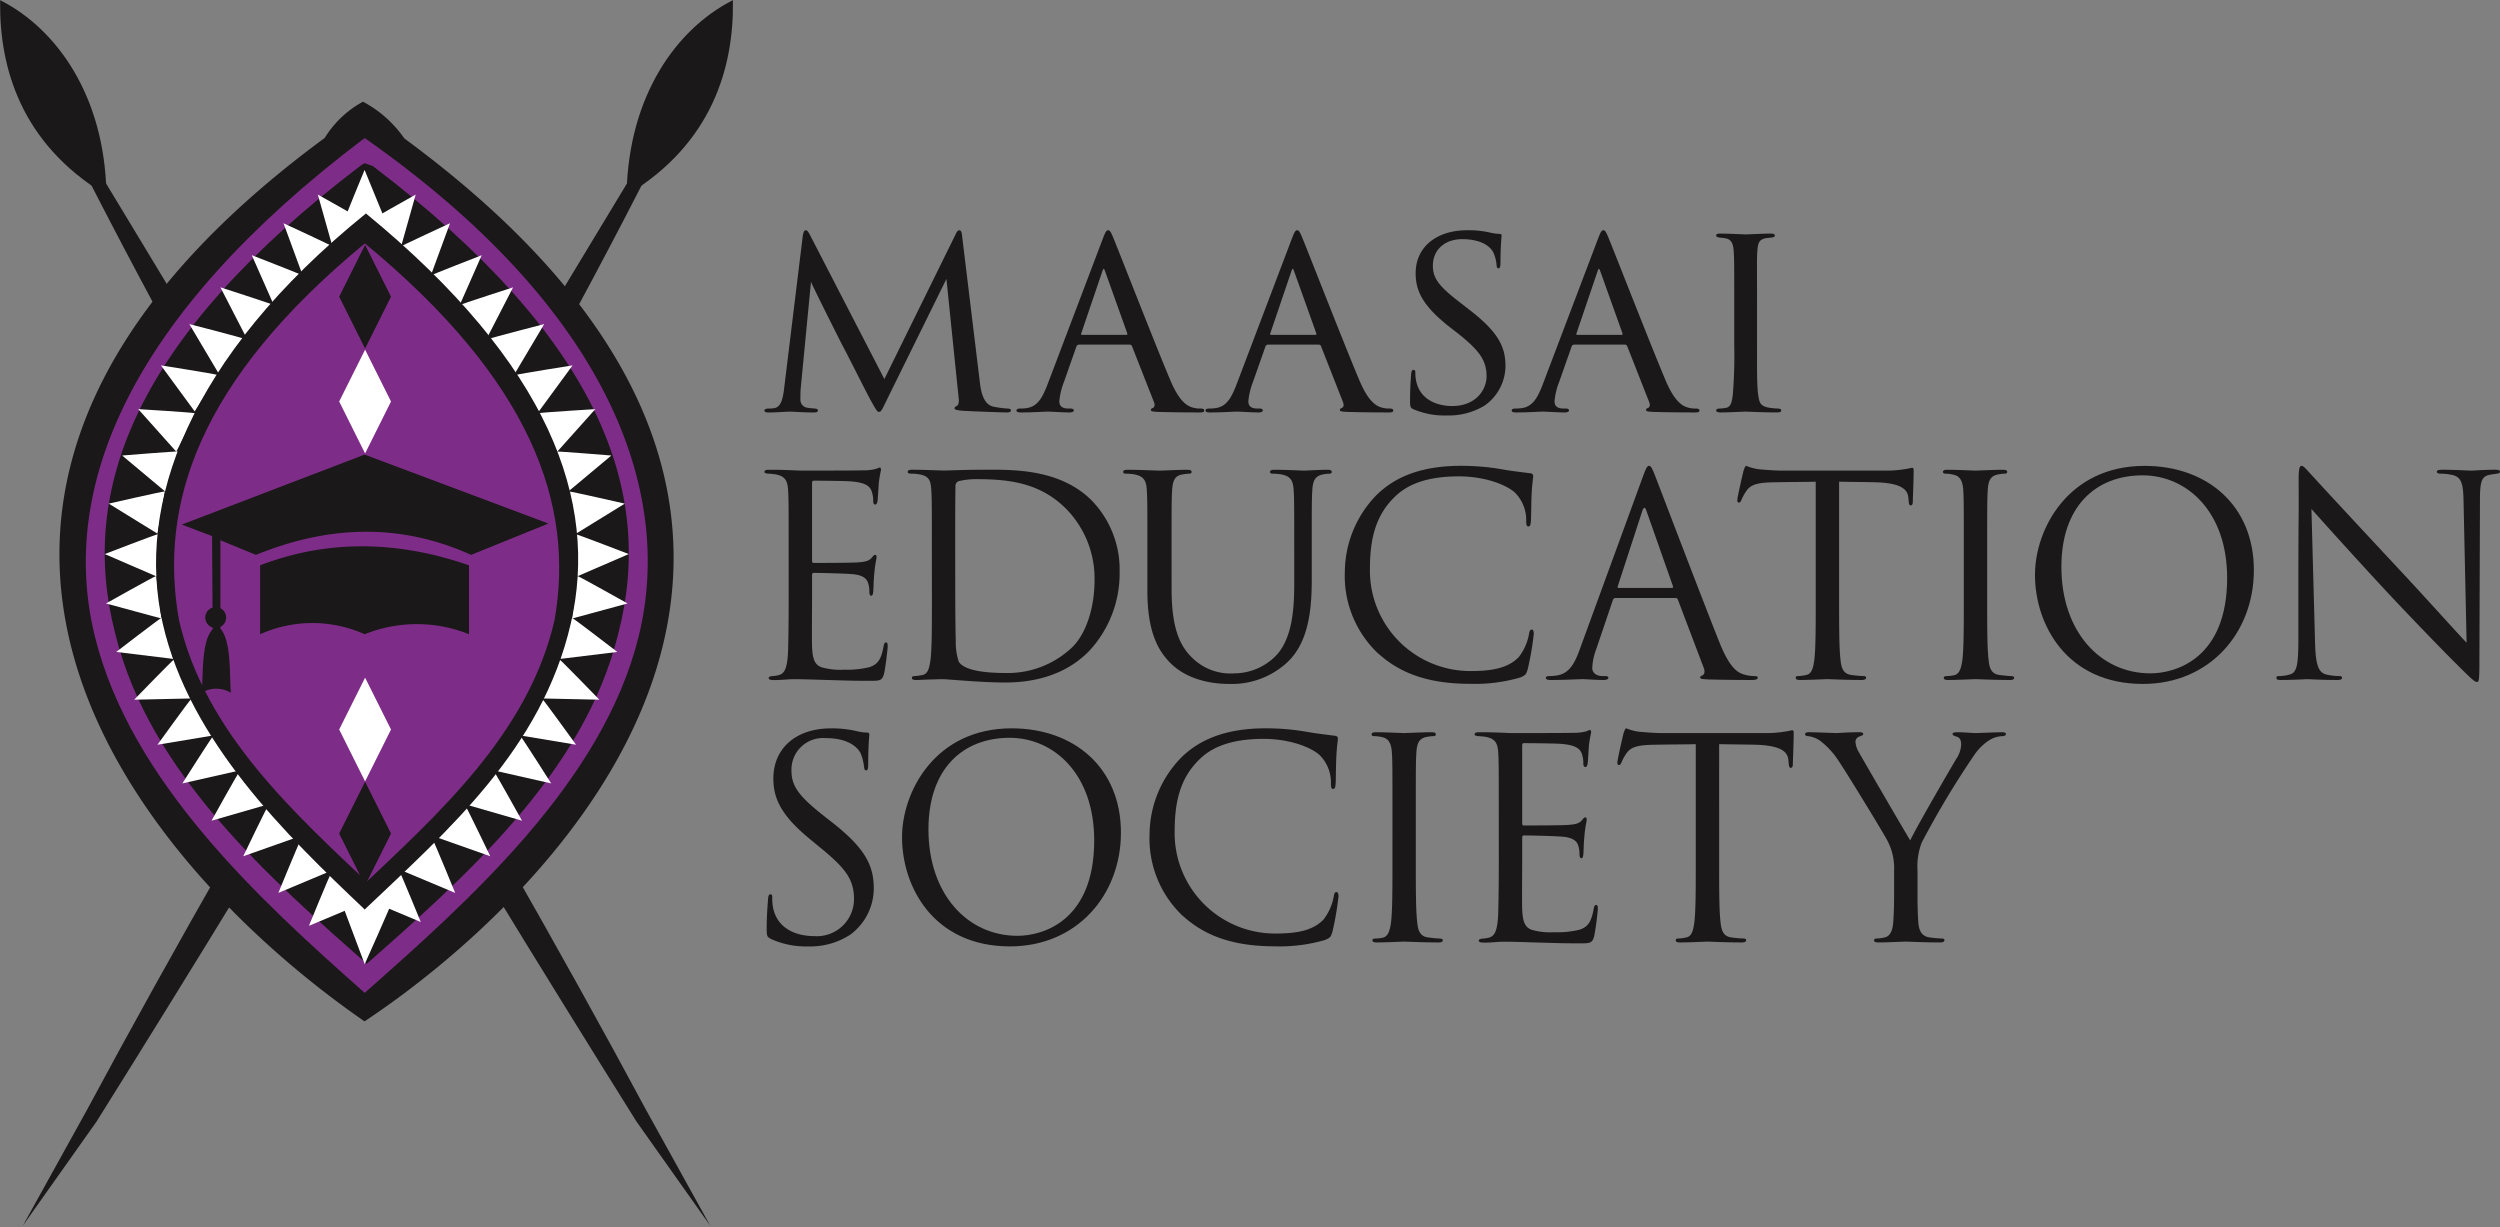 <svg id="Group_146" data-name="Group 146" xmlns="http://www.w3.org/2000/svg" xmlns:xlink="http://www.w3.org/1999/xlink" width="315" height="154.614" viewBox="0 0 315 154.614">
  <rect x="0" y="0" width="315" height="154.614" fill="#808080" stroke="none"/>
  <defs>
    <clipPath id="clip-path">
      <rect id="Rectangle_48" data-name="Rectangle 48" width="315" height="154.614" fill="none"/>
    </clipPath>
  </defs>
  <g id="Group_53" data-name="Group 53" clip-path="url(#clip-path)">
    <path id="Path_651" data-name="Path 651" d="M79.733,140.081l7.754,10.952-6.774-12.225C58.832,98.036,30.692,51.908,8.191,14.656l-.748.3c19.647,39.511,48.075,86.419,72.29,125.125" transform="translate(0.586 1.154)" fill="#1a1818" fill-rule="evenodd"/>
    <path id="Path_652" data-name="Path 652" d="M79.733,140.081l7.754,10.952-6.774-12.225C58.832,98.036,30.692,51.908,8.191,14.656l-.748.3C27.09,54.467,55.518,101.375,79.733,140.081Z" transform="translate(0.586 1.154)" fill="none" stroke="#1a1818" stroke-miterlimit="22.926" stroke-width="0.292"/>
    <path id="Path_653" data-name="Path 653" d="M13.254,24.315C12.984,11.94,6.907,3.749.148.239.067,8.479,2.767,17.928,13.254,24.315" transform="translate(0.012 0.019)" fill="#1a1818" fill-rule="evenodd"/>
    <path id="Path_654" data-name="Path 654" d="M13.254,24.315C12.984,11.94,6.907,3.749.148.239.067,8.479,2.767,17.928,13.254,24.315Z" transform="translate(0.012 0.019)" fill="none" stroke="#1a1818" stroke-miterlimit="22.926" stroke-width="0.292"/>
    <path id="Path_655" data-name="Path 655" d="M11.731,140.081,3.977,151.033l6.773-12.225c21.882-40.772,50.021-86.9,72.523-124.152l.748.3c-19.647,39.512-48.075,86.42-72.29,125.126" transform="translate(0.313 1.154)" fill="#1a1818" fill-rule="evenodd"/>
    <path id="Path_656" data-name="Path 656" d="M11.731,140.081,3.977,151.033l6.773-12.225c21.882-40.772,50.021-86.9,72.523-124.152l.748.3C64.374,54.467,35.946,101.375,11.731,140.081Z" transform="translate(0.313 1.154)" fill="none" stroke="#1a1818" stroke-miterlimit="22.926" stroke-width="0.292"/>
    <path id="Path_657" data-name="Path 657" d="M73.326,24.316C73.6,11.941,79.673,3.75,86.432.24c.081,8.24-2.619,17.689-13.106,24.076" transform="translate(5.772 0.019)" fill="#1a1818" fill-rule="evenodd"/>
    <path id="Path_658" data-name="Path 658" d="M73.326,24.316C73.6,11.941,79.673,3.75,86.432.24,86.513,8.48,83.813,17.929,73.326,24.316Z" transform="translate(5.772 0.019)" fill="none" stroke="#1a1818" stroke-miterlimit="22.926" stroke-width="0.292"/>
    <path id="Path_659" data-name="Path 659" d="M40.37,16.442a12.843,12.843,0,0,1,4.819-4.562A14.729,14.729,0,0,1,50.4,16.508c66.773,49.135,18.384,95.735-5.016,111.248-26.5-18.286-68.736-64.435-5.014-111.313" transform="translate(0.547 0.935)" fill="#1a1818" fill-rule="evenodd"/>
    <path id="Path_660" data-name="Path 660" d="M68.527,76.055c-3.217,14.1-14.34,24.291-23.951,33.376-9.611-9.085-20.735-19.273-23.952-33.376-2.572-14.614,2.346-30.4,23.708-48.017C65.7,45.658,71.1,61.44,68.527,76.055" transform="translate(1.574 2.207)" fill="#7d2d87"/>
    <path id="Path_661" data-name="Path 661" d="M43.637,19.639C72.231,41.37,79.243,60.581,74.589,78.555c-4.333,17.716-19.6,30.935-32.438,42.278l.482,3c13.119-11.6,30.045-26.606,34.539-44.982,4.523-18.49-4.1-41.394-34.539-62.727l-.077,3.149Z" transform="translate(3.318 1.269)" fill="#7d2d87"/>
    <path id="Path_662" data-name="Path 662" d="M44.68,19.578c-28.593,21.732-35.605,41-30.951,58.977,4.333,17.716,19.6,30.934,32.438,42.277l-1,3c-13.119-11.6-29.523-26.605-34.017-44.981C6.622,60.358,15.3,38.645,45.162,16.12l.156,3.053Z" transform="translate(0.789 1.269)" fill="#7d2d87"/>
    <path id="Path_663" data-name="Path 663" d="M46.509,29.178c.341-.246,6.531-3.1,6.531-3.1l-2.472,6.729Z" transform="translate(3.661 2.053)" fill="#fff" fill-rule="evenodd"/>
    <path id="Path_664" data-name="Path 664" d="M50.043,32.5c.356-.224,6.716-2.691,6.716-2.691l-2.9,6.564Z" transform="translate(3.939 2.347)" fill="#fff" fill-rule="evenodd"/>
    <path id="Path_665" data-name="Path 665" d="M53.567,35.853c.369-.2,6.867-2.29,6.867-2.29l-3.289,6.382Z" transform="translate(4.216 2.642)" fill="#fff" fill-rule="evenodd"/>
    <path id="Path_666" data-name="Path 666" d="M57.084,39.735c.38-.181,6.993-1.881,6.993-1.881L60.409,44.03Z" transform="translate(4.493 2.98)" fill="#fff" fill-rule="evenodd"/>
    <path id="Path_667" data-name="Path 667" d="M60.259,43.886c.4-.143,7.144-1.208,7.144-1.208l-4.253,5.8Z" transform="translate(4.743 3.359)" fill="#fff" fill-rule="evenodd"/>
    <path id="Path_668" data-name="Path 668" d="M62.834,48.311c.408-.106,7.228-.523,7.228-.523l-4.8,5.368Z" transform="translate(4.946 3.761)" fill="#fff" fill-rule="evenodd"/>
    <path id="Path_669" data-name="Path 669" d="M64.706,52.732c.42-.046,7.23.513,7.23.513L66.4,57.872Z" transform="translate(5.093 4.15)" fill="#fff" fill-rule="evenodd"/>
    <path id="Path_670" data-name="Path 670" d="M66.415,57.4c.422.014,7.078,1.539,7.078,1.539l-6.15,3.79Z" transform="translate(5.228 4.518)" fill="#fff" fill-rule="evenodd"/>
    <path id="Path_671" data-name="Path 671" d="M67.156,62.37c.415.074,6.78,2.533,6.78,2.533L67.3,67.774Z" transform="translate(5.286 4.909)" fill="#fff" fill-rule="evenodd"/>
    <path id="Path_672" data-name="Path 672" d="M67.471,67.269c.4.133,6.339,3.472,6.339,3.472l-6.991,1.9Z" transform="translate(5.259 5.295)" fill="#fff" fill-rule="evenodd"/>
    <path id="Path_673" data-name="Path 673" d="M66.863,72.126c.376.189,5.765,4.341,5.765,4.341l-7.194.878Z" transform="translate(5.15 5.677)" fill="#fff" fill-rule="evenodd"/>
    <path id="Path_674" data-name="Path 674" d="M65.467,76.985c.345.239,5.07,5.117,5.07,5.117l-7.247-.156Z" transform="translate(4.982 6.06)" fill="#fff" fill-rule="evenodd"/>
    <path id="Path_675" data-name="Path 675" d="M63.538,81.623c.306.287,4.27,5.787,4.27,5.787L60.66,86.222Z" transform="translate(4.775 6.425)" fill="#fff" fill-rule="evenodd"/>
    <path id="Path_676" data-name="Path 676" d="M60.98,85.924c.288.3,3.918,6.025,3.918,6.025l-7.064-1.6Z" transform="translate(4.552 6.763)" fill="#fff" fill-rule="evenodd"/>
    <path id="Path_677" data-name="Path 677" d="M57.929,90.079c.27.32,3.553,6.241,3.553,6.241l-6.958-2.009Z" transform="translate(4.292 7.09)" fill="#fff" fill-rule="evenodd"/>
    <path id="Path_678" data-name="Path 678" d="M54.588,94.046c.25.335,3.176,6.437,3.176,6.437l-6.826-2.409Z" transform="translate(4.009 7.403)" fill="#fff" fill-rule="evenodd"/>
    <path id="Path_679" data-name="Path 679" d="M50.869,98.171c.23.35,2.787,6.61,2.787,6.61l-6.671-2.8Z" transform="translate(3.698 7.727)" fill="#fff" fill-rule="evenodd"/>
    <path id="Path_680" data-name="Path 680" d="M46.849,101.568c.23.35,2.787,6.61,2.787,6.61l-6.671-2.8Z" transform="translate(3.382 7.995)" fill="#fff" fill-rule="evenodd"/>
    <path id="Path_681" data-name="Path 681" d="M42.743,26.326c.32-.271,6.271-3.6,6.271-3.6l-1.942,6.9Z" transform="translate(3.364 1.789)" fill="#fff" fill-rule="evenodd"/>
    <path id="Path_682" data-name="Path 682" d="M39.648,29.178c-.342-.246-6.531-3.1-6.531-3.1l2.472,6.729Z" transform="translate(2.607 2.053)" fill="#fff" fill-rule="evenodd"/>
    <path id="Path_683" data-name="Path 683" d="M36.127,32.5c-.356-.224-6.716-2.691-6.716-2.691l2.9,6.564Z" transform="translate(2.315 2.347)" fill="#fff" fill-rule="evenodd"/>
    <path id="Path_684" data-name="Path 684" d="M32.614,35.853c-.369-.2-6.867-2.29-6.867-2.29l3.289,6.382Z" transform="translate(2.027 2.642)" fill="#fff" fill-rule="evenodd"/>
    <path id="Path_685" data-name="Path 685" d="M29.106,39.735c-.38-.181-6.993-1.881-6.993-1.881l3.669,6.176Z" transform="translate(1.741 2.98)" fill="#fff" fill-rule="evenodd"/>
    <path id="Path_686" data-name="Path 686" d="M25.941,43.886c-.4-.143-7.144-1.208-7.144-1.208l4.253,5.8Z" transform="translate(1.48 3.359)" fill="#fff" fill-rule="evenodd"/>
    <path id="Path_687" data-name="Path 687" d="M23.372,48.311c-.408-.106-7.228-.523-7.228-.523l4.8,5.368Z" transform="translate(1.271 3.761)" fill="#fff" fill-rule="evenodd"/>
    <path id="Path_688" data-name="Path 688" d="M21.5,52.732c-.42-.046-7.23.513-7.23.513L19.8,57.872Z" transform="translate(1.123 4.15)" fill="#fff" fill-rule="evenodd"/>
    <path id="Path_689" data-name="Path 689" d="M19.782,57.4c-.422.014-7.079,1.539-7.079,1.539l6.15,3.79Z" transform="translate(1 4.518)" fill="#fff" fill-rule="evenodd"/>
    <path id="Path_690" data-name="Path 690" d="M19.019,62.37c-.415.074-6.78,2.533-6.78,2.533l6.639,2.872Z" transform="translate(0.963 4.909)" fill="#fff" fill-rule="evenodd"/>
    <path id="Path_691" data-name="Path 691" d="M18.72,67.269c-.4.133-6.339,3.472-6.339,3.472l6.99,1.9Z" transform="translate(0.975 5.295)" fill="#fff" fill-rule="evenodd"/>
    <path id="Path_692" data-name="Path 692" d="M19.342,72.126c-.376.189-5.765,4.341-5.765,4.341l7.194.878Z" transform="translate(1.069 5.677)" fill="#fff" fill-rule="evenodd"/>
    <path id="Path_693" data-name="Path 693" d="M20.742,76.985c-.345.239-5.07,5.117-5.07,5.117l7.247-.156Z" transform="translate(1.234 6.06)" fill="#fff" fill-rule="evenodd"/>
    <path id="Path_694" data-name="Path 694" d="M22.663,81.623c-.306.287-4.27,5.787-4.27,5.787l7.148-1.189Z" transform="translate(1.448 6.425)" fill="#fff" fill-rule="evenodd"/>
    <path id="Path_695" data-name="Path 695" d="M25.216,85.924c-.288.3-3.918,6.025-3.918,6.025l7.064-1.6Z" transform="translate(1.676 6.763)" fill="#fff" fill-rule="evenodd"/>
    <path id="Path_696" data-name="Path 696" d="M28.258,90.079c-.27.32-3.553,6.241-3.553,6.241l6.958-2.009Z" transform="translate(1.945 7.09)" fill="#fff" fill-rule="evenodd"/>
    <path id="Path_697" data-name="Path 697" d="M31.589,94.046c-.25.335-3.176,6.437-3.176,6.437l6.826-2.409Z" transform="translate(2.236 7.403)" fill="#fff" fill-rule="evenodd"/>
    <path id="Path_698" data-name="Path 698" d="M35.3,98.171c-.23.35-2.787,6.61-2.787,6.61l6.671-2.8Z" transform="translate(2.559 7.727)" fill="#fff" fill-rule="evenodd"/>
    <path id="Path_699" data-name="Path 699" d="M38.87,102.015c-.23.35-2.787,6.61-2.787,6.61l6.671-2.8Z" transform="translate(2.84 8.03)" fill="#fff" fill-rule="evenodd"/>
    <path id="Path_700" data-name="Path 700" d="M43.395,26.326c-.321-.271-6.272-3.6-6.272-3.6l1.943,6.9Z" transform="translate(2.922 1.789)" fill="#fff" fill-rule="evenodd"/>
    <path id="Path_701" data-name="Path 701" d="M40.083,26.571c.084-.413,2.7-6.723,2.7-6.723L45.508,26.5Z" transform="translate(3.155 1.562)" fill="#fff" fill-rule="evenodd"/>
    <path id="Path_702" data-name="Path 702" d="M46.276,105.275c-.115.49-3.458,7.931-3.458,7.931l-3.013-8.033Z" transform="translate(3.133 8.278)" fill="#fff" fill-rule="evenodd"/>
    <path id="Path_703" data-name="Path 703" d="M44.649,28.611c-21.2,17.447-26.081,33.07-23.535,47.536,3.26,14.3,14.75,24.526,24.407,33.68l-1,2.807c-9.871-9.357-22.068-21.2-25.45-36.031-3.4-14.922,3.138-33.493,25.606-51.67Z" transform="translate(1.434 1.962)" fill="#1a1818"/>
    <path id="Path_704" data-name="Path 704" d="M42.54,28.611c21.2,17.447,26.563,33.07,24.018,47.536-3.261,14.3-14.75,24.526-24.407,33.68l.482,2.807C53.095,102.7,64.954,92.394,68.6,76.6c3.566-15.42-2.663-32.663-25.815-51.67l-.237,2.662Z" transform="translate(3.318 1.962)" fill="#1a1818"/>
    <path id="Path_705" data-name="Path 705" d="M46.15,35.13l-3.266,6.541L39.618,35.13,42.883,28.6Z" transform="translate(3.118 2.251)" fill="#1a1818"/>
    <path id="Path_706" data-name="Path 706" d="M46.15,97.842l-3.266,6.541-3.265-6.541,3.265-6.532Z" transform="translate(3.118 7.187)" fill="#1a1818"/>
    <path id="Path_707" data-name="Path 707" d="M116.426,45.995c.106.841.315,2.8,1.682,3.119a12.126,12.126,0,0,0,1.787.246c.14,0,.455.035.455.209s-.14.282-.525.282c-.631,0-4.415-.141-5.536-.211-.771-.07-1.052-.139-1.052-.315,0-.1.14-.245.315-.315s.28-.491.21-.982l-1.541-15L104.792,48.1c-.666,1.367-.771,1.683-1.086,1.683-.21,0-.386-.316-1.052-1.507-.561-1.017-3.364-6.623-3.575-6.938-.209-.421-3.644-7.22-3.924-7.955l-1.3,13.491c-.036.491-.036.807-.036,1.332a1.015,1.015,0,0,0,.877,1.051c.385.07.63.07.981.106.28.035.351.14.351.209,0,.246-.21.282-.6.282-1.122,0-2.629-.106-2.908-.106-.351,0-1.823.106-2.7.106-.315,0-.525-.036-.525-.282,0-.069.14-.209.455-.209a5.172,5.172,0,0,0,.667-.036c.84-.07,1.155-.91,1.331-2.313L94.1,27.772c.07-.6.209-.876.385-.876s.28.106.525.561l9.391,18.187,8.936-18.151c.176-.386.316-.6.525-.6s.316.315.351.876Z" transform="translate(7.029 2.117)" fill="#1a1818"/>
    <path id="Path_708" data-name="Path 708" d="M126.621,41.3a.371.371,0,0,0-.352.28l-1.54,4.381a8.805,8.805,0,0,0-.6,2.487c0,.631.385.912,1.156.912h.246c.315,0,.42.106.42.245,0,.176-.279.246-.525.246-.771,0-2.383-.106-2.768-.106-.352,0-1.892.106-3.365.106-.385,0-.561-.07-.561-.246,0-.139.14-.245.421-.245a5.02,5.02,0,0,0,.7-.035c1.506-.141,2.1-1.3,2.7-2.769l7.008-18.468c.385-1.016.491-1.191.737-1.191.175,0,.315.14.7,1.121.491,1.156,5.257,13.387,7.114,17.766,1.156,2.769,2.171,3.224,2.663,3.4a3.329,3.329,0,0,0,1.191.176c.246,0,.421.07.421.245s-.14.246-.526.246c-.349,0-2.977,0-5.326-.07-.666-.036-.877-.07-.877-.246a.3.3,0,0,1,.246-.245c.14-.07.351-.246.14-.771l-2.769-7.043A.309.309,0,0,0,133,41.3Zm5.957-1.226c.14,0,.14-.1.106-.21l-2.769-7.744c-.175-.491-.21-.491-.385,0L126.9,39.862c-.07.14,0,.21.071.21Z" transform="translate(9.346 2.117)" fill="#1a1818"/>
    <path id="Path_709" data-name="Path 709" d="M148.7,41.3a.372.372,0,0,0-.352.28l-1.54,4.381a8.807,8.807,0,0,0-.6,2.487c0,.631.385.912,1.156.912h.246c.315,0,.42.106.42.245,0,.176-.279.246-.525.246-.771,0-2.383-.106-2.768-.106-.352,0-1.892.106-3.366.106-.385,0-.56-.07-.56-.246,0-.139.14-.245.421-.245a5.012,5.012,0,0,0,.7-.035c1.506-.141,2.1-1.3,2.7-2.769l7.008-18.468c.385-1.016.491-1.191.737-1.191.175,0,.315.14.7,1.121.491,1.156,5.257,13.387,7.114,17.766,1.156,2.769,2.171,3.224,2.663,3.4a3.329,3.329,0,0,0,1.191.176c.246,0,.421.07.421.245s-.14.246-.526.246c-.35,0-2.977,0-5.326-.07-.666-.036-.877-.07-.877-.246a.3.3,0,0,1,.246-.245c.14-.07.351-.246.14-.771l-2.769-7.043a.309.309,0,0,0-.279-.176Zm5.957-1.226c.14,0,.14-.1.106-.21l-2.769-7.744c-.175-.491-.21-.491-.385,0l-2.629,7.744c-.07.14,0,.21.071.21Z" transform="translate(11.084 2.117)" fill="#1a1818"/>
    <path id="Path_710" data-name="Path 710" d="M165.16,49.464c-.456-.21-.456-.351-.456-1.191,0-1.613.106-2.8.14-3.294.036-.316.106-.491.282-.491s.244.1.244.351a4.34,4.34,0,0,0,.106,1.052c.456,2.277,2.523,3.153,4.557,3.153,2.908,0,4.309-2,4.309-3.75,0-2-.91-3.223-3.469-5.291l-1.4-1.086c-3.364-2.7-4.065-4.555-4.065-6.623,0-3.224,2.558-5.4,6.482-5.4a12.212,12.212,0,0,1,2.838.28,5.781,5.781,0,0,0,1.192.175c.245,0,.316.07.316.21s-.14,1.367-.14,3.4c0,.525-.071.736-.246.736s-.21-.14-.245-.385a4.713,4.713,0,0,0-.421-1.646c-.175-.316-.982-1.647-3.925-1.647-2.1,0-3.68,1.261-3.68,3.363,0,1.647.841,2.663,3.751,4.87l.806.631c3.644,2.8,4.591,4.661,4.591,7.149a6.151,6.151,0,0,1-2.664,4.977,8.76,8.76,0,0,1-4.731,1.225,9.921,9.921,0,0,1-4.169-.77" transform="translate(12.964 2.117)" fill="#1a1818"/>
    <path id="Path_711" data-name="Path 711" d="M184.465,41.3a.371.371,0,0,0-.352.28l-1.54,4.381a8.807,8.807,0,0,0-.6,2.487c0,.631.385.912,1.156.912h.246c.315,0,.42.106.42.245,0,.176-.279.246-.525.246-.771,0-2.383-.106-2.768-.106-.352,0-1.892.106-3.366.106-.385,0-.56-.07-.56-.246,0-.139.14-.245.421-.245a5.012,5.012,0,0,0,.7-.035c1.506-.141,2.1-1.3,2.7-2.769l7.008-18.468c.385-1.016.491-1.191.737-1.191.175,0,.315.14.7,1.121.491,1.156,5.257,13.387,7.114,17.766,1.156,2.769,2.171,3.224,2.663,3.4a3.329,3.329,0,0,0,1.191.176c.246,0,.421.07.421.245s-.14.246-.526.246c-.35,0-2.977,0-5.326-.07-.666-.036-.877-.07-.877-.246a.3.3,0,0,1,.246-.245c.14-.07.351-.246.14-.771l-2.769-7.043a.309.309,0,0,0-.279-.176Zm5.957-1.226c.14,0,.14-.1.106-.21l-2.769-7.744c-.175-.491-.21-.491-.385,0l-2.629,7.744c-.07.14,0,.21.071.21Z" transform="translate(13.899 2.117)" fill="#1a1818"/>
    <path id="Path_712" data-name="Path 712" d="M202.736,35.907c0-4.626,0-5.467-.069-6.413s-.28-1.472-1.017-1.612c-.351-.07-.6-.07-.806-.106-.245-.035-.385-.1-.385-.245,0-.176.14-.246.525-.246,1.086,0,3.083.106,3.189.106.14,0,2.174-.106,3.154-.106.351,0,.525.07.525.246,0,.14-.1.21-.385.245-.211.036-.386.036-.631.07-1.016.14-1.121.667-1.192,1.682-.069.946-.035,1.753-.035,6.378v5.257c0,2.7-.035,5.151.14,6.413.14,1.016.28,1.4,1.191,1.612a8.03,8.03,0,0,0,1.332.14c.316.036.385.106.385.245s-.14.246-.491.246c-1.786,0-3.82-.106-3.994-.106-.106,0-2.173.106-3.154.106-.315,0-.56-.07-.56-.246,0-.139.14-.245.455-.245a4.2,4.2,0,0,0,.841-.1c.6-.141.7-.841.806-1.683a62.354,62.354,0,0,0,.175-6.377Z" transform="translate(15.778 2.148)" fill="#1a1818"/>
    <path id="Path_713" data-name="Path 713" d="M92.343,65.053c0-5.467,0-6.449-.07-7.569-.07-1.192-.351-1.752-1.507-2a8.157,8.157,0,0,0-1.016-.1c-.245-.036-.456-.07-.456-.21,0-.21.176-.28.561-.28.806,0,1.752,0,3.96.106.246,0,7.219,0,8.026-.036a5.88,5.88,0,0,0,1.612-.21.859.859,0,0,1,.385-.14c.1,0,.14.14.14.315a15.32,15.32,0,0,0-.28,1.647c-.035.525-.07,1.192-.139,2.1-.036.352-.141.6-.282.6-.21,0-.28-.175-.28-.456a3.469,3.469,0,0,0-.175-1.155c-.245-.807-.981-1.157-2.523-1.3-.6-.07-4.415-.1-4.8-.1-.14,0-.209.1-.209.351V66.28c0,.245.035.351.209.351.456,0,4.767,0,5.573-.07.946-.07,1.4-.176,1.752-.6.175-.21.28-.351.421-.351.1,0,.175.07.175.28s-.175.806-.28,1.962c-.1,1.086-.1,1.892-.14,2.383-.035.351-.1.525-.245.525-.21,0-.245-.28-.245-.561a3.176,3.176,0,0,0-.14-.981c-.14-.526-.561-1.016-1.822-1.156-.946-.106-4.416-.176-5.012-.176a.221.221,0,0,0-.245.246v3.084c0,1.191-.036,5.255,0,5.991.069,1.437.279,2.208,1.156,2.559a8.453,8.453,0,0,0,2.908.316,11.619,11.619,0,0,0,3.154-.316c1.121-.351,1.506-1.086,1.787-2.593.07-.385.14-.525.315-.525.21,0,.21.28.21.525,0,.28-.28,2.663-.455,3.4-.246.912-.526.912-1.893.912-2.593,0-3.75-.07-5.115-.1-1.4-.036-3.014-.106-4.382-.106-.84,0-1.682.14-2.592.106-.386,0-.561-.07-.561-.282,0-.1.175-.175.385-.209a4.557,4.557,0,0,0,.806-.106c.737-.175,1.192-.666,1.262-3.293.035-1.367.07-3.154.07-6.273Z" transform="translate(7.028 4.298)" fill="#1a1818"/>
    <path id="Path_714" data-name="Path 714" d="M109.07,65.034c0-5.467,0-6.449-.069-7.569-.071-1.192-.246-1.752-1.4-2a6.551,6.551,0,0,0-1.192-.106c-.245,0-.385-.07-.385-.209,0-.21.175-.28.561-.28,1.577,0,3.784.1,3.96.1.42,0,2.628-.1,4.73-.1,3.469,0,9.882-.316,14.052,3.994a12.522,12.522,0,0,1,3.4,8.9,14.327,14.327,0,0,1-3.785,9.883c-1.508,1.576-4.66,4.029-10.618,4.029-1.507,0-3.365-.1-4.871-.209-1.542-.106-2.733-.21-2.908-.21-.07,0-.666,0-1.4.035-.7,0-1.507.07-2.032.07-.385,0-.561-.07-.561-.28,0-.1.07-.21.351-.21a7.254,7.254,0,0,0,.982-.14c.7-.139.876-.91,1.016-1.927.175-1.472.175-4.24.175-7.6Zm2.944,3.784c0,3.715.036,6.939.07,7.6a7.691,7.691,0,0,0,.385,2.663c.456.666,1.823,1.4,5.958,1.4a11.761,11.761,0,0,0,8.34-3.259c1.823-1.787,2.8-5.152,2.8-8.375a12.536,12.536,0,0,0-3.364-8.831c-3.294-3.469-7.289-3.96-11.459-3.96a9.354,9.354,0,0,0-2.278.246.634.634,0,0,0-.42.7c-.036,1.192-.036,4.767-.036,7.465Z" transform="translate(8.345 4.319)" fill="#1a1818"/>
    <path id="Path_715" data-name="Path 715" d="M137.294,69.939c0,5.046,1.121,7.219,2.629,8.656a6.852,6.852,0,0,0,5.291,1.928,7.362,7.362,0,0,0,5.5-2.523c1.613-2,2.032-4.976,2.032-8.585V65.033c0-5.467,0-6.447-.069-7.569-.071-1.191-.351-1.752-1.508-2a6.638,6.638,0,0,0-1.191-.1c-.14,0-.28-.07-.28-.21,0-.21.175-.28.561-.28,1.576,0,3.5.106,3.714.106.245,0,1.893-.106,2.944-.106.386,0,.561.07.561.28,0,.14-.14.21-.28.21a5.3,5.3,0,0,0-.876.1c-.946.21-1.226.771-1.3,2-.069,1.122-.069,2.1-.069,7.569v3.75c0,3.785-.421,7.99-3.224,10.479a10.264,10.264,0,0,1-7.219,2.592c-1.191,0-4.73-.139-7.219-2.488-1.717-1.647-3.048-4.1-3.048-9.217V65.033c0-5.467,0-6.447-.071-7.569-.069-1.191-.35-1.752-1.506-2a6.66,6.66,0,0,0-1.192-.1c-.139,0-.279-.07-.279-.21,0-.21.175-.28.56-.28,1.577,0,3.715.106,4.031.106s2.417-.106,3.468-.106c.386,0,.561.07.561.28,0,.14-.14.21-.28.21a5.317,5.317,0,0,0-.876.1c-.946.14-1.226.771-1.3,2-.07,1.122-.07,2.1-.07,7.569Z" transform="translate(10.327 4.319)" fill="#1a1818"/>
    <path id="Path_716" data-name="Path 716" d="M161.326,78.1a13.426,13.426,0,0,1-4.24-10.373,13.991,13.991,0,0,1,3.925-9.567c2.1-2.1,5.291-3.749,10.688-3.749a30.071,30.071,0,0,1,5.081.42c1.332.246,2.418.351,3.715.526a.331.331,0,0,1,.315.385c0,.28-.1.7-.176,1.962-.069,1.156-.069,3.084-.1,3.609s-.106.736-.316.736c-.246,0-.28-.245-.28-.736a4.856,4.856,0,0,0-1.471-3.575c-1.226-1.051-3.925-2-7.008-2-4.661,0-6.834,1.367-8.06,2.559-2.559,2.452-3.154,5.572-3.154,9.145a12.655,12.655,0,0,0,12.651,12.826c2.628,0,4.695-.315,6.1-1.752a6.654,6.654,0,0,0,1.3-2.944c.07-.385.14-.526.35-.526.176,0,.246.246.246.526a36.521,36.521,0,0,1-.77,4.485c-.21.667-.281.736-.912,1.016a20.288,20.288,0,0,1-6.307.806c-5.257,0-8.8-1.3-11.565-3.784" transform="translate(12.365 4.283)" fill="#1a1818"/>
    <path id="Path_717" data-name="Path 717" d="M189.354,71.061a.369.369,0,0,0-.351.28l-2.1,6.2a7.407,7.407,0,0,0-.49,2.348c0,.7.665,1.016,1.262,1.016h.314c.351,0,.456.07.456.21,0,.21-.315.28-.631.28-.841,0-2.243-.106-2.629-.106s-2.313.106-3.96.106c-.455,0-.664-.07-.664-.28,0-.14.175-.21.491-.21a7.346,7.346,0,0,0,.841-.07c1.611-.21,2.311-1.541,2.942-3.294l7.956-21.762c.421-1.155.562-1.366.771-1.366s.351.175.771,1.261c.525,1.332,6.027,15.8,8.165,21.131,1.261,3.119,2.276,3.679,3.013,3.89a4.6,4.6,0,0,0,1.368.21c.209,0,.385.036.385.21,0,.21-.316.28-.7.28-.526,0-3.083,0-5.5-.07-.667-.036-1.053-.036-1.053-.246,0-.139.107-.209.246-.245.21-.07.422-.386.21-.946L197.2,71.271a.309.309,0,0,0-.316-.21Zm7.08-1.261c.174,0,.174-.106.139-.246l-3.329-9.461q-.262-.788-.525,0l-3.083,9.461c-.07.176,0,.246.1.246Z" transform="translate(14.212 4.283)" fill="#1a1818"/>
    <path id="Path_718" data-name="Path 718" d="M215.755,71.236c0,3.365,0,6.132.175,7.6.106,1.016.316,1.787,1.368,1.928a15.247,15.247,0,0,0,1.577.14c.209,0,.279.1.279.21,0,.175-.176.28-.561.28-1.927,0-4.135-.106-4.31-.106s-2.383.106-3.435.106c-.385,0-.561-.07-.561-.28,0-.106.07-.21.28-.21a5.424,5.424,0,0,0,1.052-.14c.7-.14.876-.912,1.015-1.928.176-1.471.176-4.239.176-7.6V56.413c-1.716.036-3.469.036-5.186.07-2.173.035-3.014.28-3.575,1.122a6.047,6.047,0,0,0-.594,1.086c-.106.28-.211.351-.352.351-.1,0-.175-.106-.175-.316,0-.35.7-3.363.77-3.644.071-.21.211-.666.351-.666a6.587,6.587,0,0,0,1.543.42c1.016.106,2.348.176,2.769.176H221.5a13.942,13.942,0,0,0,2.489-.176c.525-.07.841-.175.982-.175.175,0,.175.21.175.421,0,1.052-.106,3.469-.106,3.854,0,.316-.1.456-.245.456-.175,0-.245-.106-.28-.6,0-.14-.035-.245-.035-.385-.106-1.052-.946-1.858-4.311-1.928-1.471-.035-2.944-.035-4.415-.07Z" transform="translate(15.973 4.283)" fill="#1a1818"/>
    <path id="Path_719" data-name="Path 719" d="M229.577,65.033c0-5.467,0-6.449-.069-7.569-.071-1.192-.421-1.787-1.192-1.962a4.57,4.57,0,0,0-1.087-.14c-.14,0-.28-.07-.28-.21,0-.21.177-.28.562-.28,1.155,0,3.363.106,3.538.106s2.384-.106,3.435-.106c.385,0,.561.07.561.28,0,.14-.14.21-.279.21a5.2,5.2,0,0,0-.877.1c-.946.176-1.227.771-1.3,2-.07,1.121-.07,2.1-.07,7.569V71.2c0,3.363,0,6.131.176,7.6.1,1.016.315,1.787,1.366,1.928.491.07,1.228.14,1.437.14.316,0,.421.1.421.209,0,.176-.14.282-.525.282-1.928,0-4.17-.106-4.346-.106s-2.383.106-3.434.106c-.386,0-.561-.07-.561-.282,0-.1.071-.209.386-.209a4.834,4.834,0,0,0,.91-.106c.7-.14.911-.946,1.052-1.962.175-1.472.175-4.24.175-7.6Z" transform="translate(17.864 4.319)" fill="#1a1818"/>
    <path id="Path_720" data-name="Path 720" d="M237.7,68.118c0-5.677,4.135-13.7,13.807-13.7,7.883,0,13.771,4.976,13.771,13.141,0,7.85-5.537,14.333-13.982,14.333-9.6,0-13.6-7.464-13.6-13.772m24.215.421c0-8.411-5.116-12.931-10.653-12.931-5.853,0-10.233,3.854-10.233,11.528,0,8.166,4.906,13.422,11.213,13.422,3.154,0,9.673-1.823,9.673-12.02" transform="translate(18.71 4.283)" fill="#1a1818"/>
    <path id="Path_721" data-name="Path 721" d="M268.665,71.062c0-12.651.069-8.095.034-14.894,0-1.367.106-1.752.386-1.752s.875.771,1.225,1.122c.526.6,5.747,6.237,11.143,12.019,3.47,3.715,7.29,7.99,8.411,9.146l-.385-17.8c-.034-2.278-.281-3.05-1.367-3.33a7.268,7.268,0,0,0-1.506-.175c-.386,0-.491-.106-.491-.246,0-.21.279-.245.7-.245,1.577,0,3.26.106,3.645.106s1.542-.106,2.978-.106c.385,0,.631.035.631.245,0,.14-.14.21-.386.246-.28.035-.491.069-.911.14-.982.21-1.226.736-1.226,3.153l-.071,20.465c0,2.313-.069,2.489-.315,2.489-.279,0-.7-.386-2.558-2.244-.385-.35-5.432-5.5-9.146-9.5-4.065-4.381-8.025-8.8-9.146-10.058l.455,16.786c.071,2.874.422,3.785,1.368,4.066a7.7,7.7,0,0,0,1.752.209c.175,0,.281.07.281.21,0,.211-.21.28-.631.28-2,0-3.4-.1-3.715-.1s-1.786.1-3.363.1c-.351,0-.56-.035-.56-.28,0-.14.1-.21.279-.21a5.036,5.036,0,0,0,1.437-.209c.876-.246,1.052-1.262,1.052-4.451Z" transform="translate(20.929 4.283)" fill="#1a1818"/>
    <path id="Path_722" data-name="Path 722" d="M90.079,111.6c-.491-.246-.525-.385-.525-1.331,0-1.753.14-3.154.175-3.715.036-.386.1-.561.28-.561.21,0,.245.1.245.386a6.128,6.128,0,0,0,.106,1.3c.525,2.594,2.838,3.575,5.185,3.575a4.678,4.678,0,0,0,5.012-4.661c0-2.417-1.016-3.82-4.03-6.307l-1.577-1.3c-3.714-3.048-4.555-5.222-4.555-7.6,0-3.75,2.8-6.307,7.254-6.307a13.582,13.582,0,0,1,3.259.351,5.738,5.738,0,0,0,1.226.176c.28,0,.351.069.351.245s-.14,1.331-.14,3.714c0,.561-.07.806-.245.806-.21,0-.246-.175-.28-.455a6.169,6.169,0,0,0-.456-1.752c-.21-.386-1.156-1.858-4.381-1.858a3.984,3.984,0,0,0-4.309,4.065c0,2,.912,3.259,4.275,5.888l.982.771c4.135,3.259,5.116,5.431,5.116,8.235a7.261,7.261,0,0,1-2.979,5.817,9.221,9.221,0,0,1-5.291,1.471,10.643,10.643,0,0,1-4.7-.946" transform="translate(7.049 6.696)" fill="#1a1818"/>
    <path id="Path_723" data-name="Path 723" d="M105.365,98.775c0-5.677,4.136-13.7,13.808-13.7,7.884,0,13.772,4.976,13.772,13.141,0,7.85-5.537,14.333-13.982,14.333-9.6,0-13.6-7.464-13.6-13.772m24.215.421c0-8.411-5.116-12.931-10.652-12.931-5.853,0-10.234,3.854-10.234,11.528,0,8.166,4.907,13.422,11.214,13.422,3.154,0,9.672-1.823,9.672-12.02" transform="translate(8.293 6.696)" fill="#1a1818"/>
    <path id="Path_724" data-name="Path 724" d="M138.516,108.762a13.426,13.426,0,0,1-4.24-10.373,13.991,13.991,0,0,1,3.925-9.567c2.1-2.1,5.291-3.749,10.688-3.749a30.071,30.071,0,0,1,5.081.42c1.332.246,2.418.351,3.715.526a.331.331,0,0,1,.315.385c0,.28-.1.7-.175,1.962-.07,1.156-.07,3.084-.1,3.609s-.106.736-.316.736c-.246,0-.28-.245-.28-.736a4.855,4.855,0,0,0-1.471-3.575c-1.226-1.051-3.925-2-7.008-2-4.661,0-6.834,1.367-8.06,2.558-2.559,2.453-3.154,5.573-3.154,9.146a12.655,12.655,0,0,0,12.651,12.826c2.628,0,4.695-.315,6.1-1.752a6.655,6.655,0,0,0,1.3-2.944c.07-.385.14-.526.351-.526.175,0,.245.246.245.526a36.515,36.515,0,0,1-.77,4.485c-.21.666-.282.736-.911,1.016a20.288,20.288,0,0,1-6.307.806c-5.257,0-8.8-1.3-11.565-3.784" transform="translate(10.569 6.696)" fill="#1a1818"/>
    <path id="Path_725" data-name="Path 725" d="M162.84,95.691c0-5.467,0-6.449-.07-7.569-.07-1.192-.421-1.787-1.191-1.962a4.57,4.57,0,0,0-1.087-.14c-.141,0-.281-.07-.281-.21,0-.21.177-.28.563-.28,1.155,0,3.363.106,3.538.106s2.383-.106,3.434-.106c.386,0,.561.07.561.28,0,.14-.14.21-.279.21a5.208,5.208,0,0,0-.877.1c-.946.176-1.225.771-1.3,2-.07,1.121-.07,2.1-.07,7.569v6.168c0,3.363,0,6.132.177,7.6.1,1.016.314,1.787,1.365,1.928.491.07,1.228.14,1.437.14.316,0,.421.1.421.209,0,.176-.139.282-.525.282-1.928,0-4.17-.106-4.345-.106s-2.383.106-3.434.106c-.386,0-.561-.07-.561-.282,0-.1.07-.209.386-.209a4.821,4.821,0,0,0,.909-.106c.7-.14.912-.946,1.053-1.962.175-1.471.175-4.24.175-7.6Z" transform="translate(12.61 6.732)" fill="#1a1818"/>
    <path id="Path_726" data-name="Path 726" d="M175.29,95.711c0-5.467,0-6.449-.069-7.569-.071-1.192-.352-1.752-1.508-2a8.149,8.149,0,0,0-1.015-.1c-.246-.036-.456-.07-.456-.21,0-.21.175-.28.56-.28.807,0,1.753,0,3.96.106.246,0,7.22,0,8.026-.036a5.825,5.825,0,0,0,1.612-.21.864.864,0,0,1,.385-.14c.106,0,.14.14.14.316a15.523,15.523,0,0,0-.28,1.646c-.035.525-.069,1.192-.139,2.1-.036.352-.14.6-.28.6-.21,0-.281-.175-.281-.456a3.5,3.5,0,0,0-.175-1.155c-.246-.807-.982-1.157-2.523-1.3-.6-.07-4.416-.1-4.8-.1-.14,0-.21.1-.21.351v9.672c0,.245.036.351.21.351.456,0,4.766,0,5.572-.07.947-.07,1.4-.176,1.753-.6.175-.21.28-.351.421-.351.1,0,.175.07.175.28s-.175.806-.28,1.962c-.106,1.086-.106,1.892-.14,2.383-.035.351-.106.525-.246.525-.209,0-.245-.28-.245-.561a3.144,3.144,0,0,0-.14-.981c-.14-.526-.561-1.016-1.822-1.156-.946-.106-4.415-.176-5.012-.176a.222.222,0,0,0-.245.246v3.084c0,1.191-.036,5.255,0,5.991.07,1.437.28,2.208,1.156,2.559a8.458,8.458,0,0,0,2.908.316,11.616,11.616,0,0,0,3.154-.316c1.122-.351,1.507-1.086,1.787-2.593.07-.385.14-.525.315-.525.21,0,.21.28.21.525a34.1,34.1,0,0,1-.455,3.4c-.245.911-.526.911-1.892.911-2.594,0-3.75-.07-5.116-.1-1.4-.036-3.014-.106-4.381-.106-.84,0-1.683.14-2.593.106-.386,0-.561-.07-.561-.282,0-.1.175-.175.386-.209a4.574,4.574,0,0,0,.806-.106c.736-.175,1.191-.666,1.262-3.293.035-1.367.069-3.154.069-6.273Z" transform="translate(13.557 6.712)" fill="#1a1818"/>
    <path id="Path_727" data-name="Path 727" d="M201.742,101.894c0,3.364,0,6.132.175,7.6.106,1.016.316,1.787,1.368,1.928a15.254,15.254,0,0,0,1.577.14c.209,0,.279.1.279.21,0,.175-.176.28-.561.28-1.927,0-4.135-.106-4.31-.106s-2.383.106-3.434.106c-.385,0-.561-.07-.561-.28,0-.106.07-.21.28-.21a5.427,5.427,0,0,0,1.052-.14c.7-.14.876-.912,1.015-1.928.176-1.471.176-4.239.176-7.6V87.071c-1.716.036-3.469.036-5.186.07-2.173.035-3.014.28-3.575,1.122a6.042,6.042,0,0,0-.594,1.086c-.106.28-.211.351-.352.351-.1,0-.175-.106-.175-.316,0-.35.7-3.363.77-3.644.071-.21.211-.666.351-.666a6.586,6.586,0,0,0,1.543.42c1.016.106,2.348.176,2.769.176h13.14a13.945,13.945,0,0,0,2.489-.176c.525-.07.841-.175.982-.175.175,0,.175.21.175.421,0,1.052-.106,3.469-.106,3.854,0,.316-.1.456-.245.456-.175,0-.245-.106-.28-.6,0-.14-.035-.245-.035-.385-.106-1.052-.946-1.858-4.311-1.928-1.471-.035-2.944-.035-4.415-.07Z" transform="translate(14.87 6.696)" fill="#1a1818"/>
    <path id="Path_728" data-name="Path 728" d="M222.062,102.945a7.435,7.435,0,0,0-.806-3.68c-.246-.561-4.942-8.27-6.168-10.092a9.809,9.809,0,0,0-2.383-2.593,3.349,3.349,0,0,0-1.507-.561c-.175,0-.351-.07-.351-.245,0-.14.14-.246.455-.246.667,0,3.294.106,3.47.106.245,0,1.576-.106,2.944-.106.385,0,.455.106.455.246s-.21.175-.526.315a.709.709,0,0,0-.455.631,2.985,2.985,0,0,0,.455,1.367c.562,1.016,5.818,10.057,6.449,11.074.666-1.472,5.116-9.146,5.816-10.3a3.413,3.413,0,0,0,.6-1.786c0-.491-.14-.876-.56-.982-.316-.1-.526-.175-.526-.351,0-.14.21-.21.561-.21.912,0,2.032.106,2.312.106.211,0,2.735-.106,3.4-.106.245,0,.456.07.456.21,0,.176-.177.28-.456.28a3.33,3.33,0,0,0-1.612.491,6.681,6.681,0,0,0-1.857,1.787,111.67,111.67,0,0,0-6.693,11.143,8.391,8.391,0,0,0-.525,3.5v3.014c0,.56,0,2.032.1,3.5.07,1.016.386,1.787,1.437,1.928a15.239,15.239,0,0,0,1.577.14c.209,0,.28.106.28.21,0,.175-.175.28-.561.28-1.928,0-4.136-.106-4.311-.106s-2.383.106-3.434.106c-.386,0-.561-.07-.561-.28,0-.1.07-.21.28-.21a5.424,5.424,0,0,0,1.052-.14c.7-.14,1.015-.912,1.085-1.928.106-1.471.106-2.944.106-3.5Z" transform="translate(16.596 6.732)" fill="#1a1818"/>
    <path id="Path_729" data-name="Path 729" d="M21.233,61.917,44.266,53.1l23.163,8.687-9.74,3.948c-9.137-4.122-18.164-3.641-27.111,0L26.1,63.892v8.564a1.316,1.316,0,0,1,0,2.351v.22c1.4,1.576,1.129,5.794,1.316,8.081a3.572,3.572,0,0,0-3.685,0c.231-2.22-.056-6.477,1.392-8.005V74.89a1.318,1.318,0,0,1-.016-2.513l-.058-9.012Z" transform="translate(1.671 4.18)" fill="#1a1818" fill-rule="evenodd"/>
    <path id="Path_730" data-name="Path 730" d="M30.383,66.207c8.579-3.288,17.365-3.1,26.323,0v8.686a17.564,17.564,0,0,0-13.151,0,16.053,16.053,0,0,0-13.172,0Z" transform="translate(2.391 5.023)" fill="#1a1818" fill-rule="evenodd"/>
    <path id="Path_731" data-name="Path 731" d="M46.15,47.375l-3.266,6.541-3.265-6.541,3.265-6.532Z" transform="translate(3.118 3.215)" fill="#fff"/>
    <path id="Path_732" data-name="Path 732" d="M46.15,85.687l-3.266,6.541-3.265-6.541,3.265-6.532Z" transform="translate(3.118 6.23)" fill="#fff"/>
  </g>
</svg>
